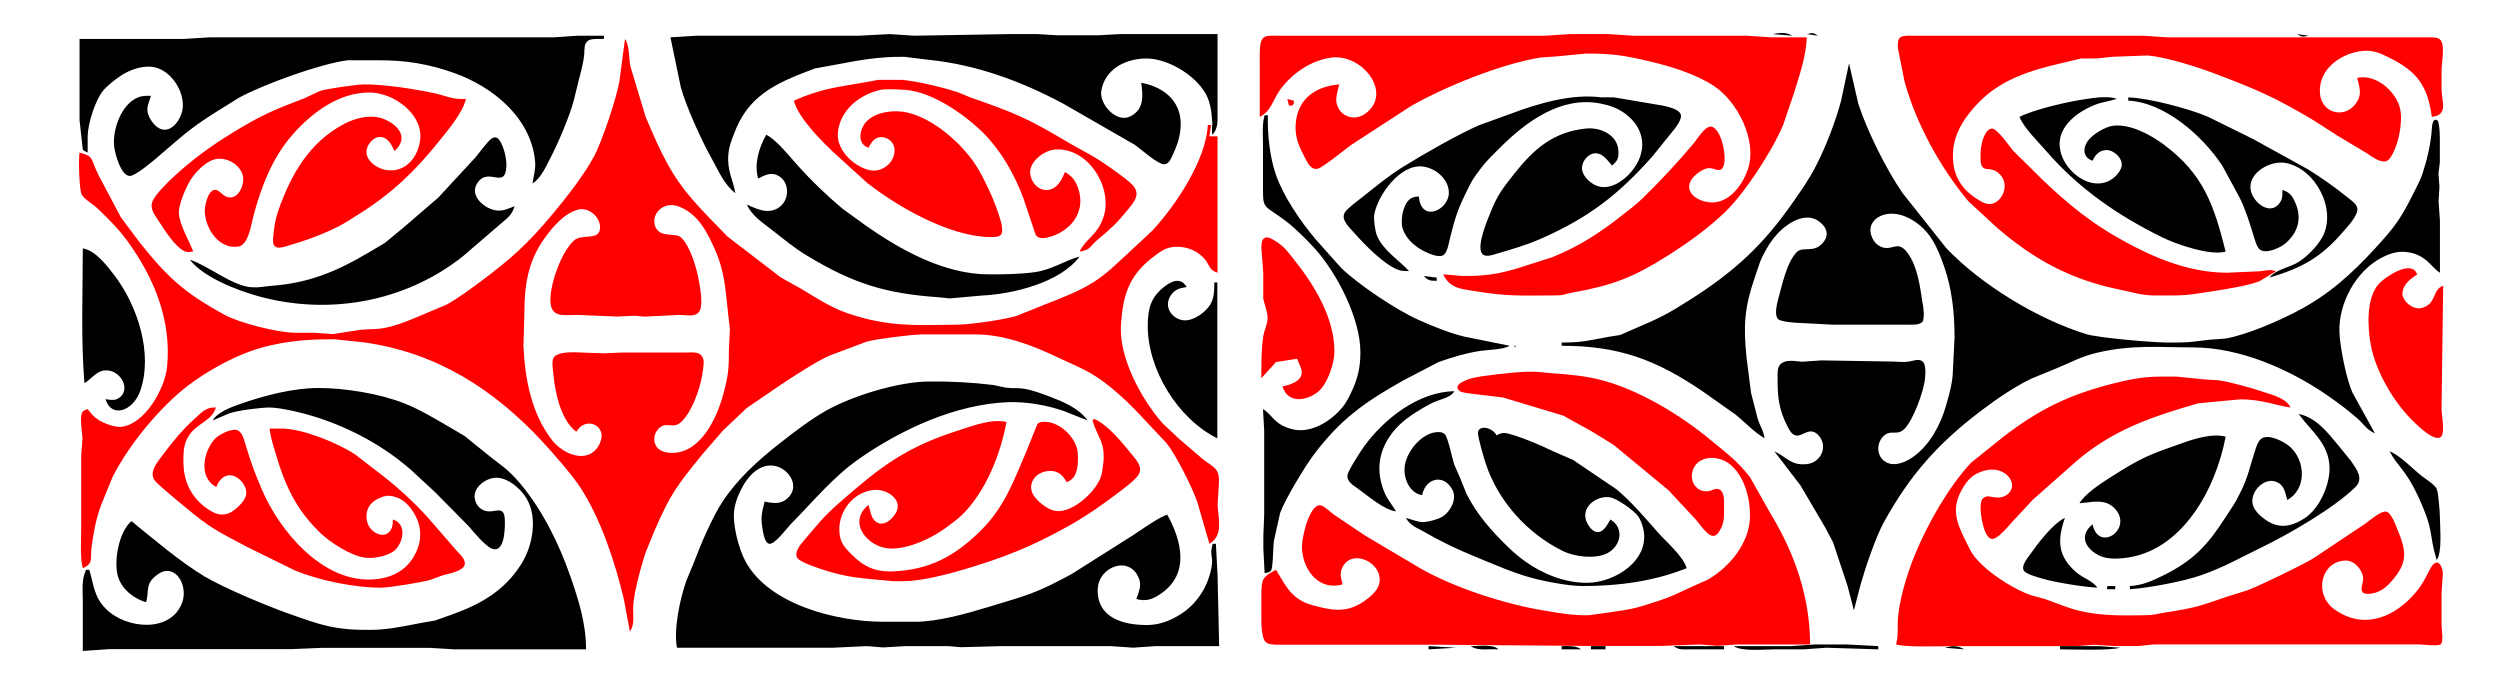 <?xml version="1.0" encoding="UTF-8" standalone="no"?>
<svg
   xmlns:dc="http://purl.org/dc/elements/1.1/"
   xmlns:cc="http://web.resource.org/cc/"
   xmlns:rdf="http://www.w3.org/1999/02/22-rdf-syntax-ns#"
   xmlns:svg="http://www.w3.org/2000/svg"
   xmlns="http://www.w3.org/2000/svg"
   xmlns:sodipodi="http://sodipodi.sourceforge.net/DTD/sodipodi-0.dtd"
   xmlns:inkscape="http://www.inkscape.org/namespaces/inkscape"
   width="7.7in"
   height="2.095in"
   viewBox="0 0 1540 419"
   id="svg2"
   sodipodi:version="0.32"
   inkscape:version="0.45.1"
   sodipodi:docname="Maori-rafter22.svg"
   sodipodi:docbase="/Users/bryan/Documents/Teaching/Escher Resources/Maori Art"
   inkscape:output_extension="org.inkscape.output.svg.inkscape">
  <defs
     id="defs7" />
  <sodipodi:namedview
     inkscape:window-height="581"
     inkscape:window-width="697"
     inkscape:pageshadow="2"
     inkscape:pageopacity="0.0"
     guidetolerance="10.0"
     gridtolerance="10.0"
     objecttolerance="10.0"
     borderopacity="1.0"
     bordercolor="#666666"
     pagecolor="#ffffff"
     id="base"
     inkscape:zoom="0.88167388"
     inkscape:cx="346.5"
     inkscape:cy="94.275002"
     inkscape:window-x="48"
     inkscape:window-y="22"
     inkscape:current-layer="svg2" />
  <path
     id="Selection#1"
     fill="none"
     stroke="black"
     stroke-width="1"
     d="M 776.00,36.00            C 775.97,32.80 775.74,26.04 777.93,23.60              779.71,21.62 783.55,22.00 786.00,22.00              786.00,22.00 952.00,22.00 952.00,22.00              952.00,22.00 967.00,21.00 967.00,21.00              967.00,21.00 991.00,21.00 991.00,21.00              991.00,21.00 1006.00,22.00 1006.00,22.00              1006.00,22.00 1076.00,22.00 1076.00,22.00              1076.00,22.00 1091.00,23.00 1091.00,23.00              1091.00,23.00 1113.00,23.00 1113.00,23.00              1112.43,35.38 1108.68,45.39 1105.21,57.00              1105.21,57.00 1098.41,77.00 1098.41,77.00              1091.69,93.04 1074.96,118.72 1062.58,130.68              1052.01,140.88 1039.40,149.86 1027.00,157.68              1005.80,171.05 993.46,175.71 969.00,180.17              961.97,181.45 964.40,181.99 956.00,182.00              936.03,182.03 929.23,182.66 909.00,179.41              900.35,178.02 893.22,177.84 889.00,169.00              889.00,169.00 901.00,170.00 901.00,170.00              918.54,170.20 927.58,167.79 944.00,162.33              944.00,162.33 956.00,158.53 956.00,158.53              972.81,151.74 985.88,143.24 1000.00,132.00              1004.98,128.04 1007.23,126.64 1012.00,121.99              1023.04,111.22 1033.66,99.82 1043.56,88.00              1045.85,85.27 1050.82,76.54 1054.83,78.17              1061.11,80.72 1064.37,99.37 1060.99,103.63              1058.74,106.38 1055.95,103.13 1052.00,103.63              1047.61,104.30 1035.93,112.20 1042.43,119.79              1044.36,122.04 1047.20,123.31 1050.00,124.07              1063.35,127.69 1073.05,115.18 1076.77,104.00              1082.55,86.60 1070.41,62.75 1056.00,53.10              1044.79,45.60 1029.11,40.85 1016.00,37.77              1000.37,34.09 993.07,32.97 977.00,33.00              977.00,33.00 959.00,34.72 959.00,34.72              959.00,34.72 949.00,35.44 949.00,35.44              925.25,39.15 889.83,53.44 869.00,65.43              869.00,65.43 832.00,89.50 832.00,89.50              828.85,91.91 814.63,103.19 812.00,103.85              807.85,104.90 805.90,101.07 804.26,98.00              800.60,91.12 797.63,85.03 798.09,77.00              799.00,61.13 809.96,53.26 825.00,52.00              824.16,55.73 822.44,60.21 823.43,64.00              825.48,71.76 834.26,74.90 840.98,70.06              858.36,57.53 839.21,32.88 820.00,35.50              807.60,37.19 796.14,45.08 788.76,55.00              784.16,61.18 783.12,68.55 776.00,72.00              776.00,72.00 776.00,36.00 776.00,36.00 Z            M 1391.96,173.15            C 1385.77,175.83 1370.13,178.32 1363.00,179.42              1344.49,182.30 1345.53,182.03 1327.00,182.00              1319.21,181.99 1313.55,179.97 1306.00,178.45              1275.86,172.38 1253.23,160.13 1230.00,140.13              1230.00,140.13 1212.51,123.96 1212.51,123.96              1195.31,103.38 1180.17,75.97 1173.15,50.00              1173.15,50.00 1169.17,30.00 1169.17,30.00              1168.96,27.90 1168.75,24.48 1170.60,23.02              1172.19,21.77 1176.01,22.00 1178.00,22.00              1178.00,22.00 1200.00,22.00 1200.00,22.00              1200.00,22.00 1320.00,22.00 1320.00,22.00              1320.00,22.00 1335.00,23.00 1335.00,23.00              1335.00,23.00 1432.00,23.00 1432.00,23.00              1432.00,23.00 1495.00,23.00 1495.00,23.00              1497.19,23.00 1500.84,22.79 1502.69,24.02              1506.60,26.63 1504.01,38.34 1504.00,43.00              1504.00,43.00 1504.00,55.00 1504.00,55.00              1504.10,62.93 1508.35,70.77 1498.00,72.00              1495.46,53.21 1489.32,44.22 1472.00,35.63              1466.68,32.99 1462.17,30.83 1456.00,31.32              1442.49,32.40 1428.27,42.21 1429.04,57.00              1429.70,69.58 1443.42,73.04 1450.36,64.79              1455.37,58.84 1453.71,54.58 1452.00,48.00              1463.41,45.29 1476.00,56.21 1478.47,67.00              1479.62,72.02 1478.77,78.98 1477.71,84.00              1476.95,87.61 1473.82,97.12 1470.61,98.94              1466.94,101.01 1460.92,96.42 1458.00,94.41              1458.00,94.41 1440.00,83.64 1440.00,83.64              1440.00,83.64 1425.00,74.01 1425.00,74.01              1401.49,60.01 1390.17,55.15 1365.00,45.58              1353.88,41.35 1334.68,35.20 1323.00,34.17              1323.00,34.17 1301.00,35.00 1301.00,35.00              1301.00,35.00 1292.00,36.01 1292.00,36.01              1292.00,36.01 1282.00,36.01 1282.00,36.01              1282.00,36.01 1269.00,39.12 1269.00,39.12              1251.15,43.23 1233.36,48.80 1220.00,62.00              1211.36,70.54 1203.59,81.32 1203.04,94.00              1202.51,106.22 1206.80,115.27 1217.00,122.00              1220.27,124.15 1223.89,126.73 1227.98,125.25              1234.25,122.98 1238.27,112.43 1230.89,106.43              1226.79,103.10 1223.78,105.10 1221.60,103.23              1220.13,101.97 1220.09,99.77 1220.02,98.00              1219.82,93.27 1220.41,87.23 1222.68,83.02              1223.68,81.16 1225.38,78.61 1227.87,79.34              1229.65,79.86 1233.52,84.47 1234.81,86.00              1234.81,86.00 1240.21,92.99 1240.21,92.99              1240.21,92.99 1249.80,102.42 1249.80,102.42              1266.33,119.09 1282.58,133.69 1303.00,145.50              1324.11,157.71 1347.09,167.96 1372.00,168.00              1372.00,168.00 1391.58,167.12 1391.58,167.12              1395.63,166.87 1398.09,165.57 1402.00,167.12              1402.00,167.12 1391.96,173.15 1391.96,173.15 Z            M 388.36,41.00            C 388.36,41.00 397.70,72.00 397.70,72.00              397.70,72.00 404.23,87.00 404.23,87.00              414.01,108.22 420.67,117.25 436.84,134.09              436.84,134.09 448.17,145.74 448.17,145.74              448.17,145.74 481.00,170.91 481.00,170.91              481.00,170.91 493.00,177.60 493.00,177.60              502.51,183.26 511.42,189.28 522.00,192.92              547.13,201.57 564.30,200.30 590.00,200.00              597.79,199.91 618.72,196.90 626.00,194.65              626.00,194.65 644.00,187.45 644.00,187.45              654.22,183.36 664.70,179.55 674.00,173.56              683.27,167.60 690.88,159.51 699.00,152.17              699.00,152.17 709.91,142.00 709.91,142.00              724.19,126.62 743.01,98.52 744.00,77.00              744.00,77.00 746.00,77.00 746.00,77.00              746.00,77.00 745.00,84.00 745.00,84.00              745.00,84.00 750.00,84.00 750.00,84.00              750.00,84.00 750.00,168.00 750.00,168.00              744.32,166.12 745.47,163.39 741.66,159.09              737.98,154.94 732.50,152.51 727.00,152.09              719.33,151.51 715.83,154.09 710.00,158.58              695.25,169.92 691.73,182.15 690.51,200.00              689.13,220.33 703.20,246.11 716.21,260.83              716.21,260.83 726.00,270.03 726.00,270.03              726.00,270.03 741.00,282.88 741.00,282.88              747.43,287.89 751.50,288.28 750.82,298.00              750.82,298.00 750.04,311.00 750.04,311.00              750.41,319.48 753.87,329.62 745.00,335.00              745.00,335.00 737.46,309.00 737.46,309.00              734.35,300.10 724.39,280.20 718.62,273.00              718.62,273.00 711.09,265.00 711.09,265.00              699.91,253.00 688.89,240.88 675.00,231.86              667.48,226.98 659.07,223.75 651.00,219.90              635.63,212.55 618.24,206.03 601.00,206.00              601.00,206.00 568.00,206.00 568.00,206.00              561.57,206.08 540.05,208.72 534.00,210.43              534.00,210.43 523.00,214.55 523.00,214.55              523.00,214.55 511.00,219.04 511.00,219.04              502.49,222.79 489.09,231.66 481.00,237.00              481.00,237.00 460.00,251.32 460.00,251.32              460.00,251.32 445.28,265.28 445.28,265.28              445.28,265.28 432.54,280.00 432.54,280.00              416.58,299.64 412.86,304.51 402.72,328.00              402.72,328.00 397.44,341.00 397.44,341.00              394.65,350.00 390.11,365.85 390.00,375.00              389.95,379.83 390.96,384.98 388.00,389.00              388.00,389.00 384.26,369.00 384.26,369.00              378.90,346.36 370.08,319.49 357.30,300.00              352.38,292.49 340.42,278.83 334.09,272.00              303.83,239.37 268.48,217.04 224.00,210.87              224.00,210.87 206.00,209.00 206.00,209.00              188.37,208.80 170.72,210.48 154.00,216.44              141.45,220.91 126.61,229.33 116.00,237.37              98.58,250.60 79.07,274.35 69.27,294.00              69.27,294.00 62.74,310.00 62.74,310.00              59.13,319.32 57.76,327.19 56.42,337.00              55.46,344.09 57.81,347.11 51.00,350.00              49.25,343.84 50.00,332.77 50.00,326.00              50.00,326.00 50.00,281.00 50.00,281.00              50.00,281.00 50.83,270.00 50.83,270.00              50.66,266.32 48.78,256.61 50.83,253.72              51.90,252.54 52.79,252.49 54.00,252.00              56.25,254.91 57.82,256.85 61.00,258.86              64.25,260.90 71.17,263.41 75.00,262.91              89.44,261.03 101.61,239.30 102.93,226.00              105.76,197.27 94.91,170.91 78.12,148.00              72.75,140.68 66.36,134.44 59.83,128.18              56.96,125.42 52.00,122.87 50.31,119.82              48.77,117.03 48.30,97.45 49.00,94.00              58.15,96.57 55.14,96.57 60.76,108.00              60.76,108.00 74.54,134.00 74.54,134.00              74.54,134.00 86.55,150.00 86.55,150.00              103.63,171.34 114.05,180.57 138.00,193.76              147.53,199.01 170.89,204.87 182.00,205.00              182.00,205.00 194.00,205.00 194.00,205.00              194.00,205.00 205.00,205.79 205.00,205.79              205.00,205.79 222.00,203.17 222.00,203.17              229.48,202.42 232.57,203.30 241.00,201.08              247.21,199.44 253.10,196.90 259.00,194.42              259.00,194.42 275.00,187.68 275.00,187.68              281.17,184.39 290.27,177.75 296.00,173.47              314.89,159.37 325.09,150.22 340.28,132.00              348.87,121.70 359.87,107.77 366.11,96.00              370.85,87.06 379.91,60.16 381.56,50.00              381.56,50.00 385.00,24.00 385.00,24.00              387.91,27.96 387.25,35.87 388.36,41.00 Z            M 533.00,50.68            C 533.00,50.68 541.00,49.21 541.00,49.21              541.00,49.21 556.00,49.21 556.00,49.21              565.01,50.04 581.35,53.93 590.00,56.82              590.00,56.82 598.00,60.10 598.00,60.10              623.62,69.03 632.34,72.47 656.00,86.55              669.77,94.74 672.34,94.84 687.00,105.42              690.09,107.66 696.45,112.16 698.55,115.04              702.36,120.25 698.27,124.83 694.91,129.00              688.51,136.92 683.85,141.33 676.05,147.74              670.79,152.07 672.35,153.76 665.00,155.00              668.84,146.89 676.27,144.79 679.85,133.42              685.59,115.18 670.11,90.69 650.00,92.10              642.87,92.59 633.06,100.16 634.75,108.00              636.62,116.66 646.18,120.70 652.28,112.95              654.05,110.70 654.88,108.56 656.00,106.00              660.76,108.70 662.90,111.73 664.48,117.00              668.06,128.90 661.95,139.28 651.00,144.36              648.79,145.38 644.43,146.80 642.02,146.68              640.25,146.60 639.06,146.15 637.98,144.69              637.98,144.69 632.72,129.00 632.72,129.00              627.52,111.92 617.70,93.38 604.71,80.92              592.70,69.40 572.22,55.21 555.00,55.23              551.51,54.96 546.32,54.84 543.00,55.23              529.68,57.96 517.23,67.80 516.11,82.00              515.27,92.59 526.20,102.86 536.00,104.87              543.54,106.42 551.55,99.85 551.02,92.00              550.59,85.66 543.83,83.24 540.04,85.06              537.45,86.31 536.29,88.63 535.00,91.00              527.41,88.48 529.60,78.77 534.22,74.39              540.26,68.66 551.19,67.52 559.00,69.34              574.88,73.02 591.72,87.76 600.64,101.00              603.70,105.54 606.85,111.99 609.22,117.00              612.02,122.93 614.95,130.64 616.71,137.00              616.99,138.86 618.04,142.71 616.71,144.40              615.56,146.35 611.11,146.03 609.00,145.99              584.56,145.44 552.72,127.36 534.00,112.49              534.00,112.49 516.00,96.17 516.00,96.17              507.55,88.54 491.82,73.00 489.00,62.00              505.88,54.56 515.43,53.74 533.00,50.68 Z            M 114.00,154.90            C 107.98,152.42 101.16,141.40 97.66,136.00              95.28,132.33 92.11,128.59 93.95,124.00              95.69,119.67 103.42,112.13 107.01,108.84              118.68,98.16 129.56,90.16 143.00,81.91              160.92,70.91 168.70,67.70 188.00,60.32              188.00,60.32 197.00,56.05 197.00,56.05              200.69,54.75 219.58,52.06 224.00,52.00              236.31,51.86 254.80,54.72 267.00,57.29              274.95,58.96 278.00,61.34 287.00,61.00              284.92,69.72 276.05,80.00 270.45,87.00              255.54,105.63 241.24,119.25 221.00,131.95              214.10,136.28 210.69,138.72 203.00,142.14              195.51,145.47 187.86,148.30 180.00,150.56              177.59,151.25 172.66,153.24 170.31,152.31              167.79,151.32 168.07,148.19 168.29,146.00              168.98,139.10 169.33,135.63 171.69,129.00              179.53,106.96 190.60,87.71 212.00,76.32              219.23,72.47 229.16,70.13 237.00,73.53              245.98,77.43 251.75,85.26 243.00,93.00              241.53,90.05 240.09,86.60 236.96,85.04              232.06,82.59 226.88,87.32 225.91,92.00              224.45,98.98 232.94,104.38 239.00,104.89              250.06,105.83 257.10,97.13 258.71,87.00              261.30,70.69 242.87,57.18 228.00,57.00              208.91,56.78 192.39,69.14 180.18,83.00              167.77,97.10 160.90,115.06 156.12,133.00              154.74,138.16 153.07,150.87 146.95,151.85              134.82,153.81 126.40,140.76 126.13,130.00              126.04,126.53 128.51,115.10 133.75,117.16              135.70,117.93 137.63,121.11 141.00,121.58              146.74,122.38 150.11,114.72 149.85,110.00              149.41,101.93 139.55,96.09 132.00,98.20              126.95,99.60 121.66,104.90 118.61,109.00              115.15,113.64 109.59,126.29 110.22,132.00              111.04,139.36 116.52,148.23 119.00,154.90              117.18,155.18 115.81,155.52 114.00,154.90 Z            M 797.00,62.00            C 797.00,62.00 797.00,64.00 797.00,64.00              797.00,64.00 796.00,65.00 796.00,65.00              796.00,65.00 794.00,65.00 794.00,65.00              794.00,65.00 793.00,61.00 793.00,61.00              793.00,61.00 797.00,62.00 797.00,62.00 Z            M 341.05,232.00            C 340.79,229.07 339.52,222.66 341.05,220.31              343.15,217.00 350.46,217.02 354.00,217.00              354.00,217.00 372.00,217.66 372.00,217.66              372.00,217.66 383.00,217.14 383.00,217.14              383.00,217.14 413.00,217.14 413.00,217.14              413.00,217.14 421.00,217.14 421.00,217.14              425.63,217.43 432.19,215.47 433.40,222.02              433.74,223.84 432.77,229.94 432.39,232.00              430.81,240.54 426.07,253.84 419.71,259.84              414.07,265.16 409.85,258.25 404.74,265.21              401.38,269.79 402.10,279.52 415.00,278.96              431.99,278.22 441.64,257.30 445.51,243.00              448.78,230.93 448.98,227.22 449.00,215.00              449.00,215.00 449.63,203.00 449.63,203.00              449.63,203.00 448.17,190.00 448.17,190.00              446.89,177.20 445.89,165.92 440.53,154.00              435.71,143.27 430.57,132.51 419.00,127.53              408.33,122.94 400.53,132.57 403.74,139.79              406.88,146.87 415.92,142.98 419.59,146.35              427.20,153.35 432.40,176.79 431.98,187.00              431.59,196.48 424.97,194.03 418.00,194.00              418.00,194.00 397.00,195.05 397.00,195.05              397.00,195.05 391.00,194.48 391.00,194.48              391.00,194.48 380.00,195.00 380.00,195.00              380.00,195.00 356.00,194.00 356.00,194.00              346.29,193.98 338.34,196.25 339.09,183.00              339.68,172.66 345.94,155.37 353.46,148.23              358.45,143.51 369.63,148.91 369.64,139.98              369.66,133.41 362.37,127.37 356.00,129.15              347.26,131.58 340.36,139.91 335.30,147.00              324.76,161.76 323.03,176.49 323.00,194.00              323.00,194.00 322.44,213.00 322.44,213.00              323.40,233.41 327.20,254.33 339.93,270.96              345.78,278.61 359.48,285.70 367.32,276.62              369.50,274.09 371.44,269.33 370.24,266.01              368.14,260.20 359.48,258.33 355.00,266.01              345.88,259.13 342.15,243.04 341.05,232.00 Z            M 778.20,207.00            C 778.79,203.20 780.79,199.92 780.82,196.00              780.85,191.86 778.98,188.02 778.16,184.00              778.16,184.00 778.16,168.00 778.16,168.00              778.16,168.00 777.03,152.99 777.03,152.99              777.02,151.15 776.96,148.04 778.60,146.81              780.54,145.35 783.28,147.05 785.00,148.07              790.91,151.58 793.03,154.79 797.20,160.00              809.75,175.68 822.24,196.21 822.00,217.00              821.91,224.10 817.56,236.88 811.90,241.37              804.70,247.07 793.20,248.77 790.00,238.00              794.60,237.06 802.10,235.01 801.90,229.00              801.84,227.16 799.80,222.88 799.00,221.00              799.00,221.00 786.02,223.01 786.02,223.01              786.02,223.01 777.00,233.00 777.00,233.00              777.00,224.29 776.86,215.63 778.20,207.00 Z            M 1503.99,252.00            C 1504.05,255.92 1506.06,265.77 1503.99,268.64              1500.61,273.29 1489.61,262.46 1487.00,259.96              1474.75,248.21 1463.33,228.90 1460.32,212.00              1458.40,201.26 1457.55,183.67 1465.21,175.04              1468.78,171.02 1481.18,162.63 1486.71,166.02              1488.18,166.93 1488.26,167.69 1489.00,169.00              1485.03,171.71 1480.63,174.80 1479.93,180.00              1479.23,185.19 1486.29,190.89 1491.28,189.80              1501.26,187.63 1497.92,178.45 1505.00,176.00              1505.00,176.00 1503.99,252.00 1503.99,252.00 Z            M 802.10,339.00            C 801.69,334.34 802.87,329.49 804.04,325.00              805.01,321.26 808.88,309.68 814.04,311.40              816.08,312.08 819.95,315.74 822.00,317.22              822.00,317.22 841.00,329.97 841.00,329.97              841.00,329.97 875.00,350.13 875.00,350.13              896.11,362.17 927.00,372.13 951.00,376.08              960.26,377.60 969.57,379.33 979.00,378.96              979.00,378.96 990.00,377.43 990.00,377.43              1005.91,375.07 1006.59,375.14 1022.00,370.00              1030.28,367.24 1032.35,365.96 1040.00,362.46              1040.00,362.46 1052.00,357.05 1052.00,357.05              1065.61,349.21 1077.81,334.32 1078.00,318.00              1078.12,307.05 1074.68,293.59 1065.98,286.26              1058.20,279.70 1044.67,280.49 1042.40,291.00              1041.07,297.12 1045.42,303.27 1052.00,302.60              1054.71,302.33 1057.15,300.09 1059.57,301.74              1062.36,303.64 1062.00,309.03 1062.00,312.00              1062.01,317.58 1062.43,321.95 1059.32,326.94              1058.05,328.97 1056.62,330.83 1053.97,329.83              1051.06,328.74 1046.71,322.55 1044.56,320.00              1044.56,320.00 1027.83,302.01 1027.83,302.01              1027.83,302.01 994.00,274.04 994.00,274.04              994.00,274.04 980.00,265.45 980.00,265.45              980.00,265.45 963.00,256.04 963.00,256.04              963.00,256.04 926.00,244.89 926.00,244.89              926.00,244.89 907.00,242.58 907.00,242.58              905.18,242.33 900.71,241.95 899.36,240.98              893.72,236.96 904.52,233.51 907.00,232.90              913.35,231.32 934.34,229.01 941.00,229.00              941.00,229.00 946.00,229.00 946.00,229.00              946.00,229.00 956.00,229.91 956.00,229.91              965.69,230.58 975.52,231.43 985.00,233.75              1008.83,239.56 1035.33,255.66 1054.00,271.25              1063.71,279.35 1069.90,283.56 1078.04,294.00              1078.04,294.00 1090.43,316.00 1090.43,316.00              1105.51,340.70 1115.00,367.87 1115.00,397.00              1115.00,397.00 1070.00,397.00 1070.00,397.00              1070.00,397.00 1058.00,397.82 1058.00,397.82              1058.00,397.82 1047.00,397.00 1047.00,397.00              1047.00,397.00 1024.00,397.88 1024.00,397.88              1024.00,397.88 995.00,397.88 995.00,397.88              995.00,397.88 985.00,397.88 985.00,397.88              985.00,397.88 976.00,397.88 976.00,397.88              976.00,397.88 888.00,397.17 888.00,397.17              888.00,397.17 879.00,397.17 879.00,397.17              879.00,397.17 806.00,397.17 806.00,397.17              806.00,397.17 786.00,397.17 786.00,397.17              783.83,396.96 781.26,397.04 779.59,395.40              777.39,393.23 777.04,386.05 777.00,383.00              777.00,383.00 777.00,366.00 777.00,366.00              777.12,356.45 777.69,355.41 786.00,351.00              790.21,357.58 793.14,364.52 800.00,369.04              804.17,371.78 807.33,372.53 812.00,373.73              823.00,376.55 831.39,376.84 841.00,369.84              845.35,366.67 849.89,362.85 849.89,357.00              849.89,345.22 831.01,337.50 826.32,351.01              825.27,354.03 826.36,357.02 827.00,360.00              812.97,363.98 803.26,352.11 802.10,339.00 Z            M 1169.00,384.00            C 1169.15,371.48 1174.70,353.63 1179.45,342.00              1187.17,323.10 1200.25,299.92 1214.17,285.04              1214.17,285.04 1234.00,269.12 1234.00,269.12              1256.05,252.15 1274.19,243.33 1301.00,236.42              1310.49,233.98 1320.16,232.02 1330.00,232.00              1330.00,232.00 1341.00,232.00 1341.00,232.00              1341.00,232.00 1358.00,233.72 1358.00,233.72              1358.00,233.72 1367.00,234.30 1367.00,234.30              1373.72,235.26 1387.42,239.07 1394.00,241.34              1400.03,243.43 1407.84,245.03 1411.00,251.00              1403.29,250.21 1394.28,246.01 1380.00,246.01              1380.00,246.01 1371.00,246.83 1371.00,246.83              1371.00,246.83 1354.00,248.46 1354.00,248.46              1354.00,248.46 1344.00,251.43 1344.00,251.43              1319.56,258.77 1298.66,267.30 1279.00,284.13              1279.00,284.13 1252.01,308.04 1252.01,308.04              1252.01,308.04 1240.00,321.00 1240.00,321.00              1237.44,323.58 1229.92,333.42 1226.27,331.83              1221.92,329.94 1220.00,317.34 1220.03,313.00              1220.04,310.75 1220.20,307.38 1222.43,306.36              1224.41,305.01 1226.94,306.33 1229.00,306.36              1232.46,307.01 1236.18,305.69 1238.26,302.79              1242.67,296.64 1234.39,286.35 1222.00,290.04              1215.90,291.86 1212.81,294.62 1209.47,300.00              1201.77,312.39 1204.71,320.92 1210.75,333.00              1214.33,340.16 1214.99,342.16 1221.00,347.96              1228.23,354.93 1241.41,363.38 1251.00,366.60              1251.00,366.60 1260.00,369.09 1260.00,369.09              1267.72,371.83 1273.81,374.65 1282.00,376.50              1295.14,379.47 1307.65,379.15 1321.00,379.00              1327.21,378.92 1328.34,378.15 1334.00,377.27              1352.09,374.48 1354.84,373.43 1372.00,367.50              1372.00,367.50 1384.00,363.76 1384.00,363.76              1391.47,361.06 1418.21,348.08 1425.00,343.94              1425.00,343.94 1457.00,322.58 1457.00,322.58              1459.67,320.64 1466.62,314.65 1469.79,315.15              1473.16,315.68 1475.90,324.06 1477.15,327.00              1482.01,338.45 1483.13,345.92 1474.91,356.00              1472.54,358.90 1470.27,361.56 1466.99,363.47              1465.76,364.18 1464.36,364.79 1463.00,365.20              1463.00,365.20 1460.00,365.80 1460.00,365.80              1451.43,366.53 1455.99,360.00 1455.68,356.00              1455.28,350.93 1450.29,345.22 1445.00,345.29              1431.74,345.47 1426.46,360.89 1433.65,370.98              1436.07,374.38 1439.33,376.54 1443.00,378.39              1461.18,387.57 1479.21,377.04 1490.39,362.00              1493.17,358.26 1494.95,354.10 1497.18,350.06              1500.86,343.39 1504.30,347.29 1504.81,353.00              1504.81,353.00 1504.00,365.00 1504.00,365.00              1504.00,365.00 1504.00,385.00 1504.00,385.00              1504.01,387.73 1505.39,395.27 1503.41,396.94              1501.68,398.16 1492.85,397.00 1490.00,396.94              1490.00,396.94 1327.00,396.94 1327.00,396.94              1327.00,396.94 1317.00,397.95 1317.00,397.95              1317.00,397.95 1302.00,397.95 1302.00,397.95              1302.00,397.95 1290.00,397.18 1290.00,397.18              1290.00,397.18 1279.00,398.00 1279.00,398.00              1279.00,398.00 1205.00,398.00 1205.00,398.00              1196.72,398.00 1174.67,398.89 1168.00,397.00              1169.35,391.46 1168.94,389.49 1169.00,384.00 Z            M 174.00,264.00            C 186.62,264.15 208.55,273.05 219.00,280.09              219.00,280.09 231.00,289.37 231.00,289.37              243.10,298.46 254.49,308.56 264.54,319.91              264.54,319.91 281.08,339.00 281.08,339.00              283.00,341.11 287.06,344.60 286.26,347.79              285.20,351.97 276.51,353.29 273.00,354.30              273.00,354.30 265.00,357.22 265.00,357.22              260.00,358.69 240.19,361.94 235.00,362.00              219.00,362.18 196.87,357.57 182.00,351.55              182.00,351.55 153.00,337.31 153.00,337.31              139.63,330.08 132.21,327.05 120.00,317.20              115.90,313.89 97.43,298.90 95.33,296.00              91.69,290.95 96.56,285.17 99.67,281.00              105.92,272.62 112.17,264.81 120.00,257.85              124.43,253.91 126.75,250.75 133.00,251.00              130.70,258.65 123.39,260.08 118.14,266.02              113.02,271.81 112.92,277.75 113.00,285.00              113.15,297.52 118.38,307.41 129.00,314.24              135.91,318.68 141.21,317.50 146.96,311.91              148.90,310.01 150.92,307.71 151.55,305.00              152.82,299.51 146.59,292.32 141.00,292.77              136.96,293.09 134.56,296.73 133.22,300.00              121.68,294.01 125.45,276.79 133.22,269.53              135.98,267.22 142.38,264.00 145.87,264.90              149.23,265.76 150.39,271.06 151.28,274.00              154.56,284.86 156.97,291.56 161.50,302.00              172.45,327.25 197.98,357.68 228.00,356.99              239.51,356.72 249.74,352.44 255.37,342.00              260.59,332.32 259.91,322.87 253.65,314.02              250.67,309.80 247.14,306.90 242.00,305.72              238.93,305.02 236.86,305.45 234.00,306.68              231.63,307.72 229.43,309.05 227.89,311.19              224.58,315.75 225.09,322.74 229.22,326.61              233.25,330.38 239.13,330.89 241.40,324.98              242.01,323.40 241.94,321.66 242.00,320.00              250.18,322.55 248.75,332.39 244.35,337.79              240.59,342.40 230.65,344.24 225.00,343.54              216.13,342.44 203.27,334.10 197.00,327.99              182.80,314.14 175.83,299.70 170.28,281.00              168.50,275.00 166.89,270.30 166.00,264.00              166.00,264.00 174.00,264.00 174.00,264.00 Z            M 697.24,280.00            C 699.63,282.91 703.35,286.86 702.04,290.96              700.89,294.57 694.04,299.53 691.00,301.88              680.50,310.00 669.61,317.66 658.00,324.14              635.16,336.88 618.83,343.28 594.00,350.72              583.83,353.77 567.41,357.98 557.00,358.00              557.00,358.00 550.00,358.00 550.00,358.00              550.00,358.00 541.00,357.17 541.00,357.17              528.23,355.95 521.57,355.41 509.00,351.57              505.48,350.49 492.66,346.41 491.07,343.61              489.11,340.16 493.06,335.45 495.18,333.00              503.97,322.80 506.45,318.97 517.00,309.72              542.15,287.66 557.70,275.61 590.00,265.26              598.43,262.55 611.29,257.61 620.00,260.00              616.27,279.83 607.42,302.40 592.91,316.91              590.15,319.67 586.18,322.50 583.00,324.87              574.09,331.51 560.34,337.97 549.00,337.92              534.86,337.86 521.48,321.94 535.00,311.00              535.93,314.02 536.48,318.29 538.65,320.57              543.49,325.66 550.20,319.82 552.34,315.00              555.63,307.59 546.51,301.36 539.00,301.76              526.22,302.45 516.49,314.55 517.04,327.00              517.33,333.60 519.50,336.39 524.02,341.00              531.76,348.89 538.78,352.40 550.00,351.96              572.41,351.09 588.08,342.70 604.00,326.99              618.77,312.40 624.39,296.36 632.28,278.00              632.28,278.00 638.93,261.40 638.93,261.40              639.87,260.30 640.65,260.05 642.06,259.90              651.27,258.97 660.93,267.53 663.36,276.00              664.06,278.41 664.05,281.49 663.98,284.00              663.84,289.47 662.66,295.13 657.00,297.00              654.50,291.98 650.80,289.40 645.00,290.22              637.14,291.32 632.06,299.08 637.31,306.00              640.18,309.76 646.11,314.45 651.00,314.83              661.13,315.61 674.77,303.05 678.03,294.00              678.85,291.75 679.08,289.36 679.42,287.00              681.50,272.62 676.13,269.97 673.00,259.00              673.00,259.00 674.00,258.00 674.00,258.00              683.07,262.21 690.97,272.35 697.24,280.00 Z"
     style="fill:#ff0000;stroke:none" />
  <path
     id="Selection"
     fill="none"
     stroke="black"
     stroke-width="1"
     d="M 1104.00,22.00            C 1104.00,22.00 1092.00,21.00 1092.00,21.00              1095.91,20.17 1100.60,19.70 1104.00,22.00 Z            M 1120.00,22.00            C 1120.00,22.00 1113.00,21.00 1113.00,21.00              1116.53,20.19 1116.91,20.05 1120.00,22.00 Z            M 429.00,22.00            C 429.00,22.00 472.00,22.00 472.00,22.00              472.00,22.00 529.00,22.00 529.00,22.00              529.00,22.00 548.00,21.00 548.00,21.00              548.00,21.00 563.00,21.99 563.00,21.99              563.00,21.99 622.00,21.00 622.00,21.00              622.00,21.00 639.00,21.00 639.00,21.00              639.00,21.00 651.00,21.71 651.00,21.71              651.00,21.71 677.00,21.71 677.00,21.71              677.00,21.71 690.00,21.00 690.00,21.00              690.00,21.00 750.00,21.00 750.00,21.00              750.00,21.00 750.00,69.00 750.00,69.00              749.95,73.99 750.57,79.28 746.78,83.00              746.34,79.78 746.66,79.05 746.78,76.00              746.14,65.00 744.93,58.34 736.83,50.17              729.16,42.44 716.10,35.60 705.00,36.04              692.68,36.52 680.55,42.80 678.39,56.00              677.06,64.13 687.65,75.80 696.00,71.81              704.97,67.53 704.07,59.09 703.00,51.00              718.23,53.76 729.00,63.80 727.12,80.00              726.39,86.24 724.78,90.34 722.14,96.00              721.11,98.19 719.79,101.30 716.90,101.18              712.92,101.01 702.72,91.76 699.00,89.18              699.00,89.18 655.00,63.88 655.00,63.88              629.03,49.98 601.36,39.81 572.00,36.83              572.00,36.83 557.00,35.00 557.00,35.00              541.69,34.82 529.95,36.94 515.00,39.80              515.00,39.80 502.00,42.16 502.00,42.16              502.00,42.16 491.00,46.40 491.00,46.40              472.60,54.02 459.59,62.52 452.32,82.00              450.53,86.78 449.15,89.77 448.68,95.00              447.78,105.02 451.46,110.49 453.00,119.00              445.91,113.46 442.87,105.60 438.58,98.00              432.26,86.82 422.91,66.19 419.43,54.00              419.43,54.00 413.00,23.00 413.00,23.00              413.00,23.00 429.00,22.00 429.00,22.00 Z            M 1422.00,22.00            C 1418.47,22.81 1418.09,22.95 1415.00,21.00              1415.00,21.00 1422.00,22.00 1422.00,22.00 Z            M 81.00,24.00            C 81.00,24.00 113.00,24.00 113.00,24.00              113.00,24.00 129.00,23.00 129.00,23.00              129.00,23.00 157.00,23.00 157.00,23.00              157.00,23.00 341.00,23.00 341.00,23.00              341.00,23.00 356.00,22.00 356.00,22.00              356.00,22.00 372.00,22.00 372.00,22.00              372.00,22.00 372.00,24.00 372.00,24.00              369.49,24.00 364.35,23.66 362.31,25.02              359.66,26.79 360.12,30.23 359.91,33.00              359.55,37.79 358.14,43.35 356.86,48.00              356.86,48.00 353.42,62.00 353.42,62.00              350.76,71.87 343.96,87.86 339.22,97.00              336.54,102.15 333.03,110.18 328.00,113.00              328.69,109.22 329.97,103.70 329.68,100.00              327.52,72.93 303.87,53.60 280.00,45.05              264.17,39.38 249.76,37.02 233.00,37.14              233.00,37.14 214.00,37.14 214.00,37.14              197.01,39.38 162.12,52.01 147.00,60.31              147.00,60.31 134.00,68.42 134.00,68.42              115.95,79.67 111.60,84.52 96.00,97.71              93.21,100.06 83.23,108.42 80.02,108.38              74.51,108.31 71.10,95.44 70.44,91.00              68.88,80.52 74.54,64.24 85.00,60.01              87.67,58.92 90.19,59.03 93.00,59.00              91.93,62.82 89.97,65.95 91.15,70.00              91.62,71.61 92.65,73.61 93.65,74.96              102.60,87.13 112.55,74.22 112.66,65.00              112.78,54.37 103.98,41.92 93.00,41.10              86.53,40.61 79.26,43.30 74.00,46.92              70.59,49.27 65.95,52.82 63.39,56.01              58.55,62.04 54.10,76.23 54.00,84.00              54.00,84.00 54.00,94.00 54.00,94.00              54.00,94.00 51.02,92.41 51.02,92.41              51.02,92.41 49.00,74.00 49.00,74.00              49.00,74.00 49.00,40.00 49.00,40.00              49.00,40.00 49.00,24.00 49.00,24.00              49.00,24.00 81.00,24.00 81.00,24.00 Z            M 1144.74,64.00            C 1150.12,80.59 1162.11,104.74 1172.04,119.00              1172.04,119.00 1199.04,153.00 1199.04,153.00              1220.56,175.50 1255.17,196.55 1285.00,205.78              1292.78,208.19 1326.03,210.96 1335.00,211.00              1348.91,211.06 1347.62,210.87 1361.00,209.28              1361.00,209.28 1371.00,208.54 1371.00,208.54              1384.08,206.22 1403.15,197.95 1415.00,191.74              1434.54,181.50 1448.30,169.07 1463.08,153.00              1475.65,139.34 1479.05,134.40 1487.25,118.00              1489.05,114.40 1490.99,110.83 1492.25,107.00              1495.08,98.41 1497.58,87.99 1498.02,79.00              1498.09,77.58 1498.61,72.25 1501.42,74.17              1503.02,75.26 1503.02,86.66 1502.94,89.00              1502.94,89.00 1502.94,100.00 1502.94,100.00              1502.94,100.00 1502.10,107.00 1502.10,107.00              1502.10,107.00 1502.70,115.00 1502.70,115.00              1502.70,115.00 1502.17,124.00 1502.17,124.00              1502.17,124.00 1503.00,136.00 1503.00,136.00              1503.00,136.00 1503.00,168.00 1503.00,168.00              1497.53,164.76 1494.71,156.58 1482.00,155.19              1476.68,154.60 1471.65,156.36 1467.00,158.79              1451.11,167.06 1440.31,187.13 1441.10,205.00              1441.50,214.12 1445.41,233.80 1449.18,242.00              1449.18,242.00 1463.00,267.00 1463.00,267.00              1457.35,264.30 1456.53,261.62 1451.96,257.59              1446.38,252.67 1440.12,248.01 1434.00,243.77              1410.52,227.54 1380.01,214.05 1351.00,214.00              1329.48,213.97 1313.56,212.23 1292.00,217.23              1281.74,219.62 1276.34,223.03 1267.00,226.80              1267.00,226.80 1251.00,233.37 1251.00,233.37              1240.26,238.72 1230.56,245.33 1221.00,252.53              1194.13,272.76 1176.55,292.40 1160.31,322.00              1155.45,330.85 1148.97,349.97 1146.15,360.00              1146.15,360.00 1142.00,376.00 1142.00,376.00              1142.00,376.00 1138.11,361.00 1138.11,361.00              1138.11,361.00 1129.14,334.00 1129.14,334.00              1129.14,334.00 1124.37,325.00 1124.37,325.00              1124.37,325.00 1109.08,299.00 1109.08,299.00              1109.08,299.00 1093.00,278.00 1093.00,278.00              1100.72,281.57 1103.17,286.93 1113.00,285.89              1121.65,284.98 1126.29,275.10 1120.35,268.33              1115.29,262.47 1110.67,268.51 1107.04,268.33              1104.05,268.29 1102.49,265.31 1101.27,263.00              1095.53,252.02 1094.92,244.02 1095.00,232.00              1095.02,229.55 1094.80,226.48 1096.60,224.56              1099.90,221.03 1105.89,222.53 1110.00,222.82              1110.00,222.82 1122.00,222.00 1122.00,222.00              1122.00,222.00 1166.00,222.72 1166.00,222.72              1169.66,222.80 1172.21,223.27 1176.00,222.72              1178.62,222.27 1182.12,220.72 1184.40,222.72              1186.63,224.79 1186.07,231.23 1185.71,234.00              1184.69,241.84 1178.70,258.19 1173.47,263.85              1168.46,269.27 1164.48,263.70 1159.65,269.28              1154.96,274.69 1156.65,283.64 1164.00,285.57              1169.11,286.91 1174.98,284.00 1179.00,281.07              1188.89,273.88 1195.39,261.53 1198.71,250.00              1200.77,242.84 1202.91,235.50 1203.00,228.00              1203.00,228.00 1204.00,208.00 1204.00,208.00              1204.02,193.59 1202.55,178.66 1197.86,165.00              1193.50,152.30 1188.87,141.13 1176.00,134.44              1162.58,127.46 1150.24,134.53 1152.42,144.00              1153.57,149.00 1157.63,153.15 1163.00,152.75              1165.31,152.58 1167.81,151.29 1169.99,151.81              1172.25,152.34 1173.89,154.22 1175.20,156.02              1181.22,164.23 1182.67,176.24 1184.20,186.00              1184.85,188.66 1185.73,196.13 1184.20,198.26              1182.30,200.38 1177.50,200.00 1175.00,200.00              1175.00,200.00 1129.00,200.00 1129.00,200.00              1129.00,200.00 1110.00,199.00 1110.00,199.00              1107.20,198.96 1096.61,198.41 1095.16,196.40              1093.00,193.84 1094.52,187.85 1095.16,185.00              1097.62,176.41 1100.39,161.81 1106.79,155.33              1110.76,151.30 1117.69,156.57 1123.44,148.89              1126.86,144.33 1125.06,139.82 1120.91,136.72              1115.68,132.47 1109.33,133.84 1104.00,136.72              1094.18,142.48 1088.79,150.99 1084.31,161.00              1084.31,161.00 1080.92,171.00 1080.92,171.00              1074.55,189.58 1073.88,200.52 1075.83,220.00              1075.83,220.00 1078.66,242.00 1078.66,242.00              1078.66,242.00 1082.75,258.00 1082.75,258.00              1084.46,263.19 1085.89,264.07 1087.00,270.00              1080.31,266.09 1075.03,260.15 1069.00,255.31              1069.00,255.31 1049.00,241.19 1049.00,241.19              1020.06,221.47 997.10,213.00 962.00,213.00              962.00,213.00 962.00,211.00 962.00,211.00              975.11,211.00 978.54,209.71 991.00,207.46              991.00,207.46 998.00,206.37 998.00,206.37              998.00,206.37 1007.00,202.43 1007.00,202.43              1022.32,195.87 1026.75,193.76 1041.00,184.69              1068.53,167.19 1086.20,150.96 1104.88,124.00              1110.17,116.38 1114.46,110.35 1118.74,102.00              1124.69,90.41 1130.81,74.60 1134.12,62.00              1134.12,62.00 1139.00,39.00 1139.00,39.00              1139.00,39.00 1144.74,64.00 1144.74,64.00 Z            M 862.00,166.45            C 853.51,163.92 840.55,150.71 834.72,144.00              831.87,140.72 825.30,135.30 828.59,130.58              830.40,127.98 837.22,122.98 840.00,120.79              848.33,114.23 854.91,108.65 864.00,102.95              875.86,95.51 898.45,82.64 911.00,77.17              911.00,77.17 931.00,69.94 931.00,69.94              947.38,63.73 968.37,57.63 986.00,59.94              986.00,59.94 994.00,59.94 994.00,59.94              994.00,59.94 1024.00,65.01 1024.00,65.01              1027.16,65.70 1035.10,67.20 1035.46,71.13              1035.70,73.70 1033.27,77.01 1031.84,79.00              1031.84,79.00 1018.15,96.00 1018.15,96.00              997.01,120.02 978.24,134.32 949.00,147.14              940.24,150.98 931.14,153.59 922.00,156.28              919.32,157.07 914.24,159.00 912.60,155.68              909.97,150.39 915.98,136.24 918.08,131.00              922.49,119.98 925.47,116.29 932.80,107.00              944.88,91.71 956.93,81.22 977.00,79.17              985.84,78.27 996.52,83.04 996.95,93.00              997.15,97.62 996.44,99.06 993.00,102.00              990.84,99.39 988.31,95.89 985.00,94.76              979.26,92.79 973.57,99.53 974.66,105.00              975.50,109.20 980.01,113.17 983.91,114.55              991.66,117.29 999.95,111.54 1004.70,106.00              1014.93,94.06 1013.94,79.44 1001.00,69.93              996.35,66.51 991.60,64.92 986.00,63.81              961.71,58.98 940.18,74.82 924.00,91.00              920.12,94.88 916.09,98.64 912.75,103.00              906.81,110.73 906.58,111.44 902.42,120.00              897.39,130.36 895.89,135.97 893.13,147.00              892.42,149.83 891.56,156.14 888.70,157.39              885.85,158.63 880.64,156.36 878.00,155.11              871.96,152.25 866.30,147.51 864.11,141.00              862.44,136.04 864.13,126.14 868.39,122.74              870.21,121.29 871.83,121.25 874.00,121.00              875.33,137.41 892.25,129.50 892.48,119.00              892.67,110.33 884.12,103.28 876.00,102.53              862.41,101.27 848.79,120.02 846.57,132.00              846.03,134.89 847.05,142.21 848.14,144.96              851.73,154.01 861.79,160.28 868.00,167.00              865.99,166.97 863.95,167.04 862.00,166.45 Z            M 1286.00,60.86            C 1291.06,60.01 1299.26,59.12 1304.00,60.86              1295.39,63.52 1293.13,62.60 1284.00,67.67              1278.38,70.78 1272.45,75.89 1270.01,82.00              1265.44,93.42 1273.75,106.23 1284.00,111.08              1290.87,114.33 1298.46,113.62 1303.78,107.90              1305.10,106.48 1306.58,104.39 1306.93,102.43              1307.82,97.44 1301.80,92.00 1297.00,92.45              1292.81,92.84 1290.70,95.53 1289.00,99.00              1283.34,97.12 1282.78,91.75 1285.89,87.09              1288.71,82.86 1296.91,77.96 1302.00,77.41              1312.46,76.30 1324.94,83.12 1333.00,89.13              1357.64,107.49 1363.86,126.71 1371.00,155.00              1361.45,157.63 1340.87,150.60 1332.00,146.24              1304.63,132.79 1280.54,116.21 1260.42,93.00              1255.48,87.30 1246.61,78.65 1244.00,72.00              1253.40,67.21 1275.19,62.28 1286.00,60.86 Z            M 1360.00,71.87            C 1360.00,71.87 1388.00,85.69 1388.00,85.69              1388.00,85.69 1422.00,104.47 1422.00,104.47              1429.93,109.50 1437.70,114.82 1445.00,120.74              1447.19,122.51 1451.50,125.27 1452.07,128.09              1452.97,132.53 1445.86,139.83 1443.13,143.00              1429.52,158.81 1417.67,165.13 1398.00,171.00              1401.37,166.49 1409.06,164.92 1414.00,162.45              1419.95,159.46 1427.44,151.89 1430.60,146.00              1439.65,129.13 1426.42,103.91 1408.00,100.38              1398.74,98.60 1384.60,106.37 1386.43,117.00              1387.83,125.12 1399.40,133.95 1404.98,123.90              1406.12,121.83 1405.97,119.28 1406.00,117.00              1410.68,118.68 1411.97,120.46 1413.96,125.00              1418.06,134.38 1415.67,143.11 1407.98,149.79              1404.88,152.49 1396.41,156.49 1392.42,153.96              1390.03,152.45 1389.02,147.62 1388.16,145.00              1385.42,136.54 1383.71,130.20 1379.74,122.00              1379.74,122.00 1368.90,102.00 1368.90,102.00              1356.93,83.89 1333.71,63.11 1311.00,62.00              1311.00,62.00 1311.00,60.00 1311.00,60.00              1323.37,60.27 1348.52,66.98 1360.00,71.87 Z            M 781.00,71.00            C 780.72,82.70 782.15,96.95 786.09,108.00              790.89,121.45 800.97,136.05 810.08,147.00              810.08,147.00 826.04,164.91 826.04,164.91              836.79,175.37 860.16,190.96 874.00,197.14              882.39,200.89 893.10,205.24 902.00,207.35              902.00,207.35 930.00,213.00 930.00,213.00              925.88,215.40 917.30,215.37 912.00,216.13              903.82,217.30 893.79,220.25 886.00,223.09              886.00,223.09 864.00,234.58 864.00,234.58              840.58,247.79 825.89,258.15 809.34,280.00              804.02,287.02 791.43,307.86 788.55,316.00              788.55,316.00 784.75,333.00 784.75,333.00              784.17,336.60 784.23,349.82 782.98,351.40              781.89,352.79 780.53,352.73 779.00,353.00              779.00,353.00 778.23,338.00 778.23,338.00              778.23,338.00 778.23,330.00 778.23,330.00              778.23,330.00 778.74,317.00 778.74,317.00              778.74,317.00 778.74,276.00 778.74,276.00              778.74,276.00 778.74,265.00 778.74,265.00              778.74,265.00 778.00,252.00 778.00,252.00              783.89,255.49 784.64,261.47 796.00,264.39              808.12,267.51 821.62,258.42 828.37,249.00              830.44,246.11 833.06,240.39 834.39,237.00              837.07,230.14 837.99,224.32 838.00,217.00              838.02,196.15 823.58,168.20 809.83,153.00              805.59,148.31 797.94,140.71 793.00,136.89              779.67,126.57 778.02,129.37 778.00,118.00              778.00,118.00 778.00,89.00 778.00,89.00              778.00,83.08 777.38,76.71 779.00,71.00              779.00,71.00 781.00,71.00 781.00,71.00 Z            M 491.42,101.96            C 499.91,111.44 509.25,120.40 519.00,128.56              519.00,128.56 533.00,138.72 533.00,138.72              554.76,154.00 581.59,168.96 609.00,169.00              618.39,169.01 627.68,168.94 637.00,167.71              647.76,166.29 655.41,160.73 665.00,158.00              653.45,173.98 623.83,181.21 605.00,182.04              605.00,182.04 585.00,183.82 585.00,183.82              585.00,183.82 578.00,183.09 578.00,183.09              545.19,180.85 525.25,174.48 497.00,157.40              488.52,152.27 482.70,147.15 475.00,141.23              469.15,136.74 463.26,132.89 460.00,126.00              464.71,128.00 469.70,130.67 475.00,129.77              486.86,127.76 488.15,111.30 477.99,107.60              474.07,106.18 470.40,108.29 467.00,110.00              464.44,100.97 467.52,90.92 472.00,83.00              478.05,85.86 486.61,96.59 491.42,101.96 Z            M 155.00,176.96            C 160.37,177.25 162.29,176.43 167.00,176.09              190.03,174.41 207.33,167.31 227.00,155.60              227.00,155.60 237.00,149.70 237.00,149.70              237.00,149.70 249.00,139.80 249.00,139.80              249.00,139.80 270.00,121.70 270.00,121.70              270.00,121.70 292.84,97.00 292.84,97.00              295.10,94.40 300.82,86.32 303.25,85.07              306.05,83.63 307.51,85.82 308.67,88.05              310.73,92.01 312.24,98.53 311.90,103.00              310.85,116.93 300.64,102.28 293.86,113.05              288.97,120.82 298.84,128.89 306.00,129.66              310.00,130.09 313.38,128.44 317.00,127.00              315.14,133.34 311.62,134.81 307.00,139.09              307.00,139.09 285.00,158.00 285.00,158.00              249.50,186.10 202.31,194.48 159.00,182.42              146.12,178.84 125.11,170.77 117.00,160.00              127.78,163.34 143.34,176.31 155.00,176.96 Z            M 70.76,170.00            C 84.81,188.54 94.45,218.21 86.30,241.00              81.87,253.38 68.50,257.77 65.00,245.87              67.30,246.24 69.76,246.75 71.96,245.87              82.05,241.10 74.17,226.71 64.00,228.24              58.95,229.00 56.22,233.64 52.00,236.00              49.77,208.53 51.00,180.59 51.00,153.00              58.89,154.28 66.10,163.85 70.76,170.00 Z            M 885.00,171.00            C 885.00,171.00 885.00,173.00 885.00,173.00              880.78,172.85 880.08,173.04 877.00,170.00              877.00,170.00 885.00,171.00 885.00,171.00 Z            M 707.00,200.00            C 707.12,190.14 708.96,183.01 717.00,176.82              721.75,172.87 727.44,170.69 731.00,176.82              726.80,177.45 723.51,178.25 721.09,182.10              715.98,190.22 723.79,198.06 731.00,197.31              734.43,196.96 738.37,194.84 740.98,192.66              743.23,190.79 745.14,188.69 746.35,186.00              748.04,182.25 747.99,178.02 748.00,174.00              748.00,174.00 749.88,174.00 749.88,174.00              749.88,174.00 749.88,194.00 749.88,194.00              749.88,194.00 749.88,248.00 749.88,248.00              749.88,248.00 749.88,270.00 749.88,270.00              725.46,257.97 706.69,227.40 707.00,200.00 Z            M 934.00,213.00            C 934.00,213.00 933.00,214.00 933.00,214.00              933.00,214.00 933.00,213.00 933.00,213.00              933.00,213.00 934.00,213.00 934.00,213.00 Z            M 422.70,358.00            C 422.70,358.00 427.63,346.00 427.63,346.00              431.62,335.32 438.93,318.31 445.10,309.00              454.53,294.78 466.73,283.82 480.00,273.34              488.68,266.47 499.35,258.30 509.00,252.90              525.40,243.73 553.15,235.22 572.00,235.00              585.23,234.85 598.87,235.55 612.00,237.18              612.00,237.18 619.00,238.68 619.00,238.68              627.58,240.07 627.25,236.89 646.00,244.06              654.82,247.44 664.29,251.20 670.00,259.00              670.00,259.00 655.00,253.08 655.00,253.08              644.70,249.53 631.90,247.33 621.00,247.74              588.69,248.98 555.16,264.45 529.00,282.77              513.05,293.94 500.57,309.27 487.00,323.00              484.61,325.42 476.65,336.43 473.38,334.83              471.27,333.80 470.50,330.08 470.09,328.00              468.50,319.80 468.87,317.02 471.00,309.00              475.92,309.88 480.42,310.91 484.67,307.35              493.56,299.90 485.91,288.39 477.00,286.94              468.40,285.54 461.82,292.23 457.88,299.00              455.28,303.46 453.02,308.86 452.30,314.00              451.07,322.82 455.02,338.19 459.31,346.00              473.94,372.64 515.59,382.96 544.00,383.00              544.00,383.00 564.00,383.00 564.00,383.00              577.83,382.98 595.72,377.91 609.00,373.86              632.58,366.67 637.51,365.88 660.00,353.69              660.00,353.69 698.00,329.67 698.00,329.67              703.13,326.25 713.70,318.76 719.00,317.00              727.99,333.23 733.00,353.51 715.00,365.78              709.93,369.23 705.99,370.65 700.00,369.00              701.28,365.15 703.21,361.07 701.82,357.00              696.50,341.53 676.62,348.76 676.19,363.00              675.65,380.95 692.68,385.17 707.00,385.00              714.36,384.91 720.78,382.39 727.00,378.53              737.60,371.96 744.81,360.33 746.50,348.00              747.27,342.36 744.99,342.15 747.00,335.00              747.00,335.00 749.00,335.00 749.00,335.00              749.00,335.00 750.00,354.00 750.00,354.00              750.00,354.00 751.00,398.00 751.00,398.00              751.00,398.00 712.00,398.00 712.00,398.00              712.00,398.00 698.00,398.97 698.00,398.97              698.00,398.97 684.00,398.00 684.00,398.00              684.00,398.00 617.00,398.00 617.00,398.00              617.00,398.00 592.00,398.68 592.00,398.68              592.00,398.68 584.00,398.00 584.00,398.00              584.00,398.00 574.00,398.00 574.00,398.00              574.00,398.00 558.00,398.00 558.00,398.00              558.00,398.00 544.00,398.82 544.00,398.82              544.00,398.82 534.00,398.01 534.00,398.01              534.00,398.01 513.00,399.00 513.00,399.00              513.00,399.00 417.00,399.00 417.00,399.00              414.91,387.34 418.80,369.23 422.70,358.00 Z            M 148.00,248.83            C 162.59,243.71 180.49,239.02 196.00,239.00              212.29,238.97 233.86,242.46 249.00,248.45              258.09,252.05 266.58,257.07 275.00,261.99              275.00,261.99 286.00,268.44 286.00,268.44              286.00,268.44 299.00,278.92 299.00,278.92              308.09,286.41 312.30,288.20 320.56,298.00              334.03,313.97 344.53,335.30 351.34,355.00              356.52,369.96 361.00,384.01 361.00,400.00              361.00,400.00 280.00,400.00 280.00,400.00              280.00,400.00 265.00,399.09 265.00,399.09              265.00,399.09 209.00,399.09 209.00,399.09              209.00,399.09 198.00,399.09 198.00,399.09              198.00,399.09 179.00,399.88 179.00,399.88              179.00,399.88 167.00,399.88 167.00,399.88              167.00,399.88 67.00,399.88 67.00,399.88              67.00,399.88 51.00,401.00 51.00,401.00              51.00,401.00 51.00,370.00 51.00,370.00              51.00,363.26 50.12,357.22 53.00,351.00              53.00,351.00 55.00,351.00 55.00,351.00              57.75,360.00 57.76,367.44 65.10,374.91              77.57,387.60 105.44,390.11 112.28,371.00              115.52,361.94 109.84,349.86 101.00,351.91              99.29,352.30 97.40,353.60 96.04,354.68              89.32,360.07 92.01,363.94 90.00,371.00              82.40,368.78 74.91,362.87 72.64,355.00              69.91,345.59 73.30,327.38 81.00,321.00              94.43,331.98 111.27,346.29 126.00,355.08              137.81,362.12 163.64,372.94 177.00,377.69              197.92,385.14 206.27,388.26 229.00,388.00              239.16,387.88 249.08,385.72 259.00,383.80              259.00,383.80 268.00,382.24 268.00,382.24              268.00,382.24 278.00,378.69 278.00,378.69              296.10,372.23 311.02,363.84 321.39,347.00              328.17,335.98 331.34,318.77 324.32,307.00              320.80,301.09 313.23,294.50 306.00,294.29              299.72,294.10 291.27,300.08 292.43,307.00              293.27,311.96 296.96,315.22 302.00,315.03              304.09,314.95 307.50,313.73 309.26,315.03              311.10,316.38 310.97,319.96 311.00,322.00              311.05,326.25 310.65,341.13 302.96,337.94              298.59,336.13 291.79,327.72 288.58,324.00              288.58,324.00 268.00,303.17 268.00,303.17              268.00,303.17 253.00,289.29 253.00,289.29              236.32,274.78 216.89,264.27 196.00,257.33              188.68,254.90 173.49,251.03 166.00,251.03              160.52,251.03 146.08,252.85 141.00,254.71              141.00,254.71 131.00,259.00 131.00,259.00              134.02,253.81 142.46,250.78 148.00,248.83 Z            M 836.00,300.66            C 833.46,298.86 829.73,296.57 830.01,293.00              830.24,290.02 838.18,277.88 840.27,275.00              852.60,257.96 873.96,241.20 896.00,241.00              893.36,244.93 888.22,245.71 884.00,247.45              879.60,249.26 873.00,253.36 869.00,256.09              855.36,265.41 846.52,280.24 850.76,297.00              853.07,306.14 855.29,307.55 860.00,315.00              852.39,314.12 842.45,305.20 836.00,300.66 Z            M 1440.71,274.72            C 1440.71,274.72 1448.23,284.00 1448.23,284.00              1451.76,289.21 1456.23,294.80 1450.87,300.08              1437.64,313.08 1410.01,329.02 1393.00,337.26              1380.32,343.40 1369.54,349.62 1356.00,354.30              1344.39,358.32 1324.36,362.00 1312.00,363.00              1312.00,363.00 1312.00,361.00 1312.00,361.00              1319.72,360.62 1326.18,357.65 1333.00,354.25              1351.25,345.12 1359.81,335.90 1370.69,319.00              1375.56,311.44 1376.61,310.55 1380.74,302.00              1384.89,293.40 1385.87,287.58 1388.67,279.00              1389.57,276.25 1390.72,271.59 1393.27,270.03              1397.91,267.19 1407.33,272.19 1410.82,275.38              1420.24,283.98 1421.00,301.23 1409.00,308.00              1407.55,303.33 1407.31,298.76 1401.98,296.74              1394.15,293.77 1384.86,304.12 1388.10,312.00              1389.26,314.81 1391.69,317.29 1394.04,319.02              1402.90,326.17 1411.10,324.85 1420.00,319.02              1428.92,312.93 1435.24,298.60 1434.99,288.00              1434.62,273.04 1423.60,265.61 1416.00,255.00              1426.94,257.23 1434.01,266.65 1440.71,274.72 Z            M 990.00,340.83            C 982.80,344.51 970.10,343.01 963.00,339.56              940.94,328.83 922.54,308.52 915.03,285.00              914.09,282.06 910.00,268.36 910.42,266.15              911.23,261.82 919.02,263.04 922.00,268.22              925.91,265.46 928.73,267.13 933.00,268.22              940.93,270.86 948.55,274.05 956.00,277.64              956.00,277.64 969.00,283.32 969.00,283.32              969.00,283.32 995.91,301.51 995.91,301.51              1005.25,309.39 1013.26,318.85 1021.29,328.00              1026.58,334.03 1036.79,342.48 1039.00,350.00              1018.69,358.12 996.79,361.03 975.00,361.00              967.19,360.99 955.73,358.89 948.00,357.11              934.10,353.91 921.13,347.97 908.00,342.60              898.01,338.52 887.31,333.45 878.00,328.01              873.19,325.20 868.82,324.02 866.00,319.00              868.49,319.74 873.70,321.53 876.00,321.62              879.15,321.75 886.21,319.82 888.83,318.08              893.47,314.99 897.59,307.49 894.82,302.00              889.61,291.65 878.30,294.21 876.00,305.00              868.44,303.77 864.67,295.16 865.22,288.00              865.95,278.49 875.89,266.14 885.98,266.15              887.57,266.15 888.94,266.37 890.07,267.60              892.06,269.76 894.54,282.32 895.75,286.00              895.75,286.00 899.67,295.00 899.67,295.00              899.67,295.00 903.27,304.00 903.27,304.00              909.74,317.11 919.52,327.96 930.00,337.96              942.75,350.14 960.13,359.20 978.00,359.00              994.78,358.81 1016.45,345.23 1012.32,326.00              1011.80,323.61 1010.59,320.09 1009.18,318.10              1006.71,314.60 996.36,307.24 992.00,306.40              984.77,305.02 975.31,310.86 976.62,319.00              977.24,322.82 981.45,329.47 986.06,327.37              988.77,326.14 990.56,322.47 992.00,320.00              1000.92,325.40 998.39,336.53 990.00,340.83 Z            M 1300.00,294.05            C 1319.66,281.51 1323.58,280.24 1345.00,272.69              1352.46,270.06 1363.25,266.82 1371.00,269.00              1364.94,301.18 1344.09,340.22 1308.00,343.83              1302.64,344.37 1296.78,344.37 1292.00,341.64              1283.90,337.00 1281.07,329.42 1289.00,323.00              1292.70,340.34 1313.41,326.34 1303.44,314.10              1301.96,312.28 1300.18,310.90 1298.00,310.01              1295.54,309.00 1292.63,308.94 1290.00,309.04              1290.00,309.04 1281.00,310.00 1281.00,310.00              1284.10,304.32 1294.38,297.63 1300.00,294.05 Z            M 1470.00,275.00            C 1470.00,275.00 1467.00,272.00 1467.00,272.00              1467.00,272.00 1470.00,275.00 1470.00,275.00 Z            M 1492.00,293.34            C 1494.63,295.38 1499.45,298.29 1500.98,301.09              1502.07,303.11 1502.99,316.08 1503.00,319.00              1503.03,325.32 1504.48,340.28 1501.00,345.00              1495.80,328.00 1499.95,328.33 1489.69,306.00              1481.93,289.10 1476.89,287.49 1472.00,278.00              1478.58,280.58 1485.93,288.63 1492.00,293.34 Z            M 1258.00,356.41            C 1255.37,355.63 1248.18,353.75 1246.74,351.57              1244.88,348.77 1248.59,344.28 1250.20,342.00              1255.17,334.97 1264.42,322.58 1272.00,319.00              1267.31,332.55 1267.26,342.44 1279.09,352.62              1282.97,355.97 1289.34,358.00 1292.00,362.00              1283.77,361.62 1265.94,358.78 1258.00,356.41 Z            M 1303.00,361.00            C 1303.00,361.00 1303.00,363.00 1303.00,363.00              1303.00,363.00 1298.00,363.00 1298.00,363.00              1298.00,363.00 1298.00,361.00 1298.00,361.00              1298.00,361.00 1303.00,361.00 1303.00,361.00 Z            M 1103.00,398.00            C 1103.00,398.00 1118.00,397.00 1118.00,397.00              1118.00,397.00 1138.00,397.00 1138.00,397.00              1138.00,397.00 1157.00,398.00 1157.00,398.00              1157.00,398.00 1157.00,400.00 1157.00,400.00              1157.00,400.00 1125.00,399.00 1125.00,399.00              1125.00,399.00 1111.00,400.00 1111.00,400.00              1111.00,400.00 1093.00,400.00 1093.00,400.00              1086.76,400.00 1072.71,401.47 1068.00,398.00              1068.00,398.00 1103.00,398.00 1103.00,398.00 Z            M 897.00,399.00            C 897.00,399.00 880.00,400.00 880.00,400.00              880.00,400.00 880.00,398.00 880.00,398.00              880.00,398.00 897.00,399.00 897.00,399.00 Z            M 923.00,400.00            C 917.48,399.52 910.44,401.27 906.00,398.00              910.48,398.00 919.98,396.63 923.00,400.00 Z            M 932.00,400.00            C 932.00,400.00 928.00,398.00 928.00,398.00              928.00,398.00 932.00,400.00 932.00,400.00 Z            M 974.00,400.00            C 974.00,400.00 962.00,400.00 962.00,400.00              962.00,400.00 962.00,398.00 962.00,398.00              966.18,398.07 970.55,397.49 974.00,400.00 Z            M 989.00,398.00            C 989.00,398.00 989.00,400.00 989.00,400.00              989.00,400.00 980.00,400.00 980.00,400.00              980.00,400.00 980.00,398.00 980.00,398.00              980.00,398.00 989.00,398.00 989.00,398.00 Z            M 1062.00,398.00            C 1062.00,398.00 1062.00,400.00 1062.00,400.00              1062.00,400.00 1040.00,400.00 1040.00,400.00              1036.03,399.99 1034.31,400.44 1031.00,398.00              1031.00,398.00 1062.00,398.00 1062.00,398.00 Z            M 1210.00,400.00            C 1210.00,400.00 1198.00,399.00 1198.00,399.00              1202.65,397.68 1205.73,397.52 1210.00,400.00 Z            M 1265.00,400.00            C 1265.00,400.00 1261.00,399.00 1261.00,399.00              1261.00,399.00 1265.00,400.00 1265.00,400.00 Z            M 1293.00,398.00            C 1293.00,398.00 1306.00,399.00 1306.00,399.00              1299.33,400.89 1277.28,400.00 1269.00,400.00              1269.00,400.00 1269.00,398.00 1269.00,398.00              1269.00,398.00 1293.00,398.00 1293.00,398.00 Z"
     style="fill:#000000;stroke:none" />
</svg>
